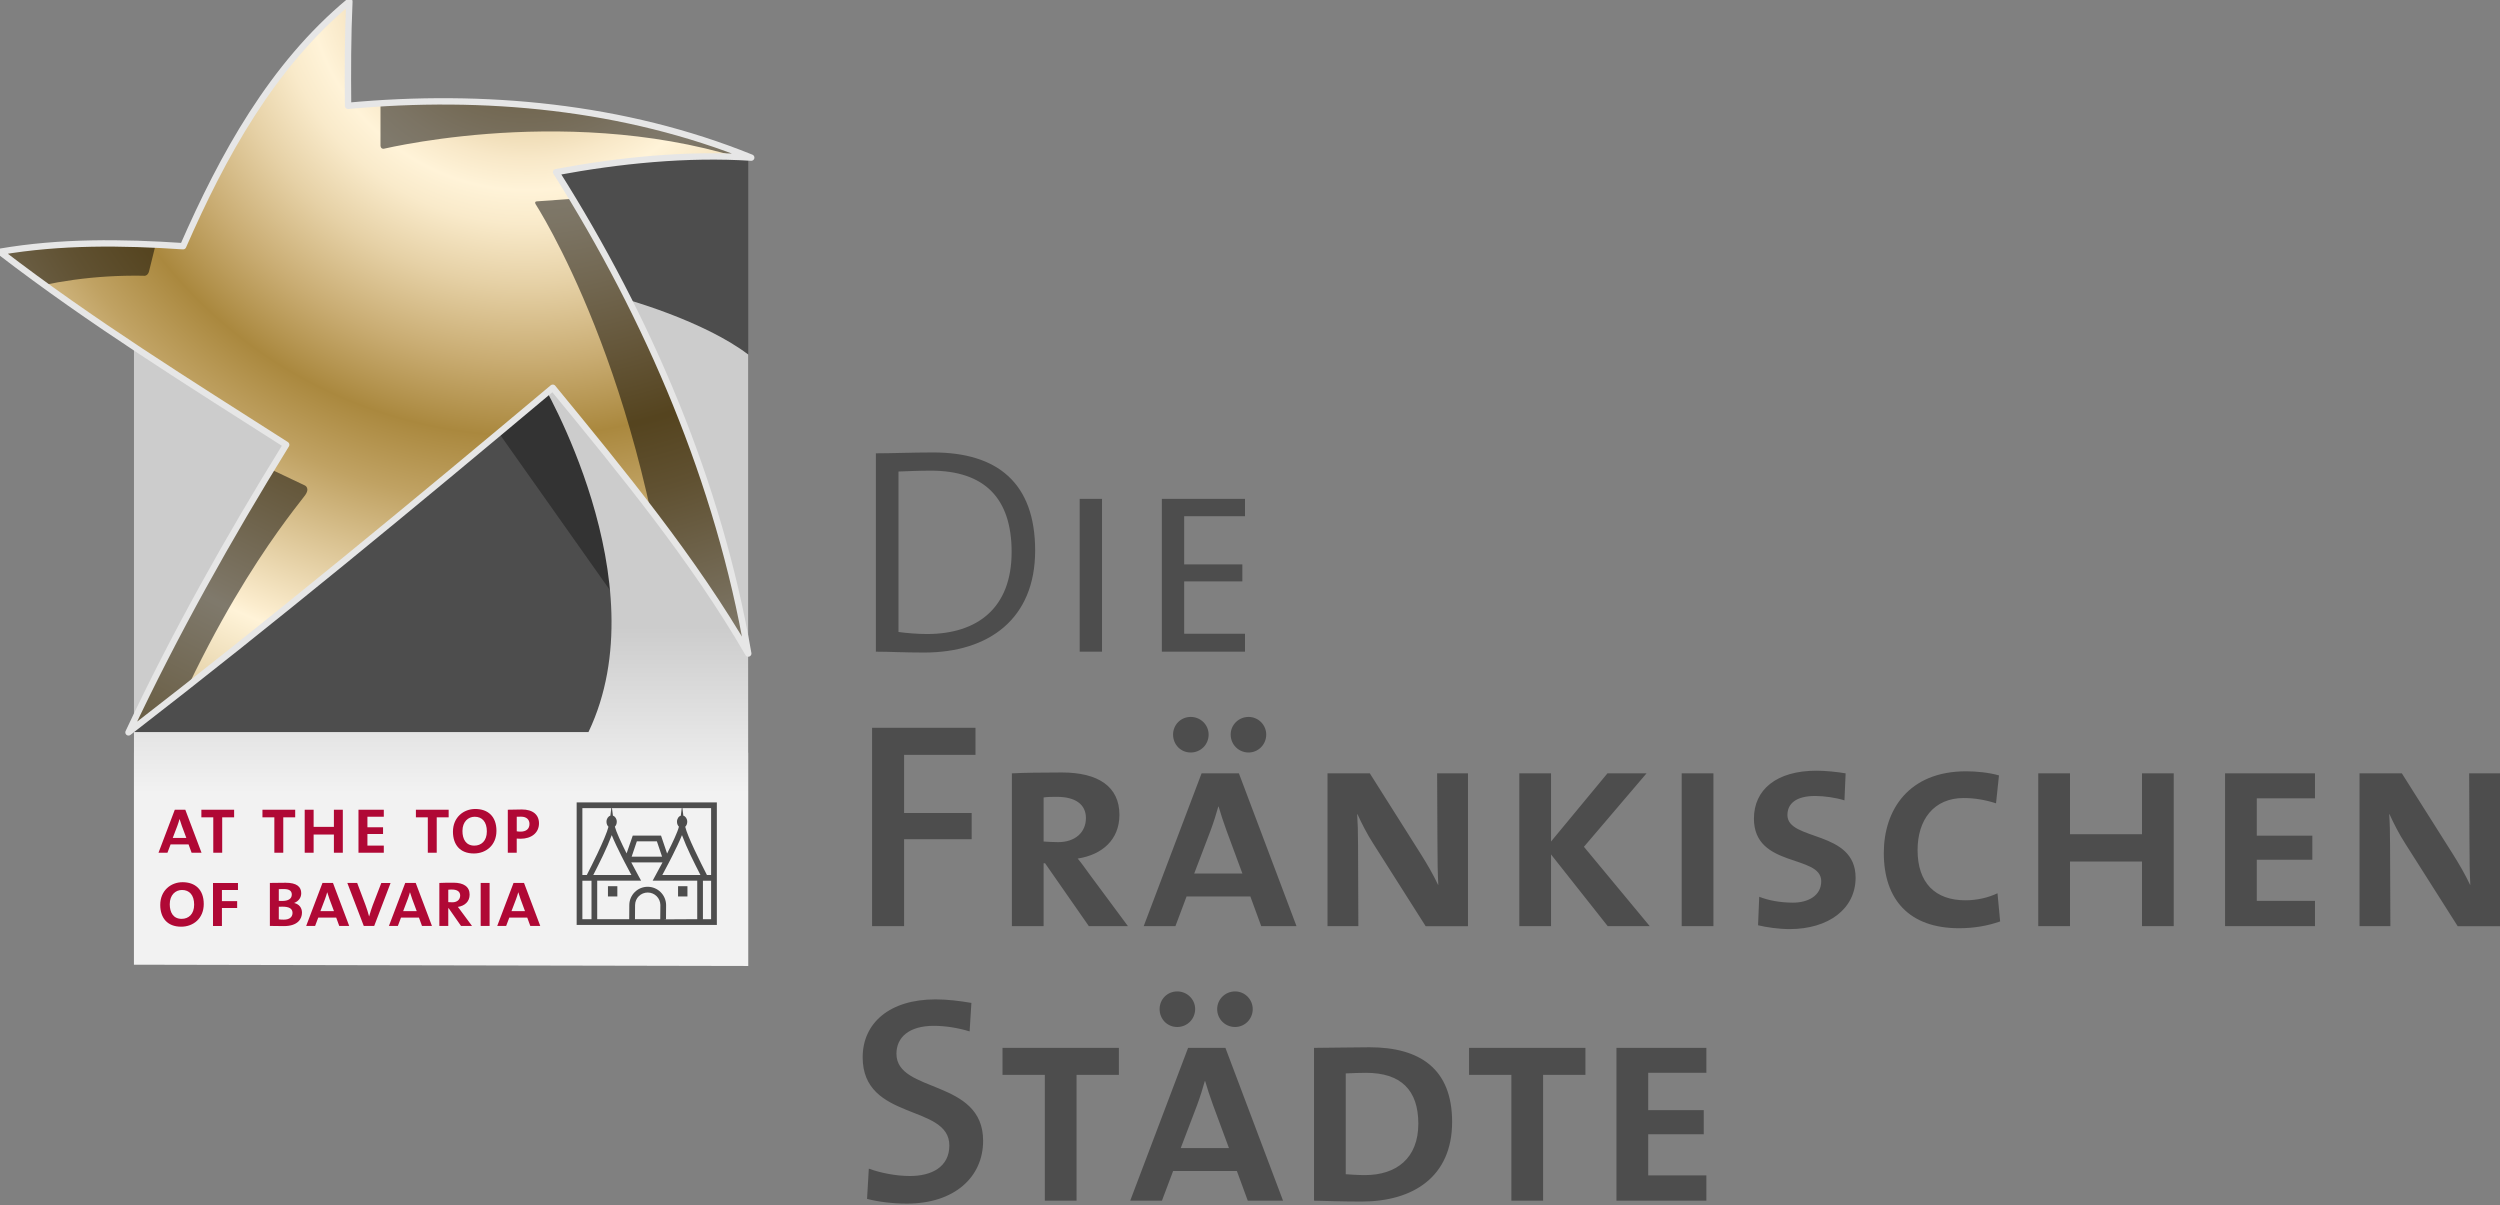 <svg version="1.1" id="Ebene_1" xmlns="http://www.w3.org/2000/svg" xmlns:xlink="http://www.w3.org/1999/xlink" x="0px"
     y="0px" width="1000" height="482"
     viewBox="0 0 1000 482" style="enable-background:new 0 0 1000 482;" xml:space="preserve">
<rect x="0" y="0" width="1000" height="482" fill="#808080" stroke="none"/>
<g>
	<defs>
		<polygon id="SVGID_1_" points="118.09,62.93 299.3,62.93 299.3,301.07 53.57,301.07 53.57,120.29 		"/>
	</defs>
    <use xlink:href="#SVGID_1_" style="overflow:visible;fill-rule:evenodd;clip-rule:evenodd;fill:#4D4D4D;"/>
    <clipPath id="SVGID_00000127724568327880641900000016027316263146420864_">
		<use xlink:href="#SVGID_1_" style="overflow:visible;"/>
	</clipPath>
    <polygon
        style="clip-path:url(#SVGID_00000127724568327880641900000016027316263146420864_);fill-rule:evenodd;clip-rule:evenodd;fill:#333333;"
        points="
		199,172.44 252.61,248.29 225.93,150.15 	"/>
    <polygon
        style="clip-path:url(#SVGID_00000127724568327880641900000016027316263146420864_);fill-rule:evenodd;clip-rule:evenodd;fill:#CCCCCC;"
        points="
		138.14,188.2 41.67,124.08 48.98,298.28 	"/>
    <path
        style="clip-path:url(#SVGID_00000127724568327880641900000016027316263146420864_);fill-rule:evenodd;clip-rule:evenodd;fill:#EDEDED;"
        d="
		M38.74,117.58c3.66,2.89,28.93,23.75,28.93,23.75s7.96-3.66,22.91-2c14.96,1.66,22.17,0.64,22.17,0.64s16.72-32.51,25.05-43.27
		c8.33-10.76,20.04-20.52,20.04-20.52s15.23-10.76,29.16-17.99c13.92-7.23-4.4-33.53-4.4-33.53L9.88,31.89L38.74,117.58z"/>
</g>
    <linearGradient id="SVGID_00000011722160365646058020000005666206051435787186_" gradientUnits="userSpaceOnUse"
                    x1="176.437" y1="386.392" x2="176.437" y2="117.752">
	<stop offset="0" style="stop-color:#F2F2F2"/>
        <stop offset="0.258" style="stop-color:#F2F2F2"/>
        <stop offset="0.505" style="stop-color:#CCCCCC"/>
        <stop offset="0.841" style="stop-color:#CCCCCC"/>
</linearGradient>
    <path
        style="fill-rule:evenodd;clip-rule:evenodd;fill:url(#SVGID_00000011722160365646058020000005666206051435787186_);"
        d="
	M242.78,117.8c7.57,1.38,39.24,10.84,56.52,24.02v244.57l-245.73-0.51v-93.06h181.82c28.82-60.38-19.1-140.61-19.1-140.61
	S234.44,116.28,242.78,117.8z"/>
    <g>
	<defs>
		<path id="SVGID_00000151507262723414543910000018173294047732847277_" d="M0,100.71c24.18-4.15,48.84-3.86,73.24-2.23
			c15.89-36.27,35.6-72.25,66.51-97.91c-0.63,13.91-0.65,27.84-0.52,41.76c54.24-5.02,110.48,0.16,161.26,20.72
			c-25.78-1.65-52.71,1.09-78.04,5.81c37,58.54,65.1,124.36,76.85,192.56c-21.72-37.59-50.67-72.79-78.19-106.32
			c-55.83,46.84-112.03,93.3-169.71,137.86c18.61-39.62,40.09-77.82,63.08-115.05C75.74,153.16,36.46,128.77,0,100.71z"/>
	</defs>

        <radialGradient id="SVGID_00000120530654363204506170000018320848781633682575_" cx="210.774" cy="-12.088"
                        r="434.452" gradientUnits="userSpaceOnUse">
		<stop offset="0" style="stop-color:#AA883E"/>
            <stop offset="0.048" style="stop-color:#C2A465"/>
            <stop offset="0.12" style="stop-color:#E3CDA0"/>
            <stop offset="0.174" style="stop-color:#F8E8C8"/>
            <stop offset="0.203" style="stop-color:#FFF3D8"/>
            <stop offset="0.234" style="stop-color:#F9EACA"/>
            <stop offset="0.289" style="stop-color:#E6D1A6"/>
            <stop offset="0.361" style="stop-color:#C9AC72"/>
            <stop offset="0.429" style="stop-color:#AA883E"/>
            <stop offset="0.493" style="stop-color:#C0A263"/>
            <stop offset="0.636" style="stop-color:#FBECCD"/>
            <stop offset="0.648" style="stop-color:#FFF3D8"/>
            <stop offset="0.901" style="stop-color:#AA883E"/>
            <stop offset="1" style="stop-color:#AA883E"/>
	</radialGradient>

        <use xlink:href="#SVGID_00000151507262723414543910000018173294047732847277_"
             style="overflow:visible;fill-rule:evenodd;clip-rule:evenodd;fill:url(#SVGID_00000120530654363204506170000018320848781633682575_);"/>
        <clipPath id="SVGID_00000081635420440282545240000009953667442710730390_">
	<use xlink:href="#SVGID_00000151507262723414543910000018173294047732847277_" style="overflow:visible;"/>
	</clipPath>

        <path
            style="opacity:0.5;clip-path:url(#SVGID_00000081635420440282545240000009953667442710730390_);fill-rule:evenodd;clip-rule:evenodd;"
            d="
		M152.2,21.99v35.9c0,0-0.23,2.24,2,1.46c13.94-3.09,98.07-19.63,168.09,14.06c76.6,36.85,29.61-52.38,29.61-52.38L152.2,21.99z"/>

        <path
            style="opacity:0.5;clip-path:url(#SVGID_00000081635420440282545240000009953667442710730390_);fill-rule:evenodd;clip-rule:evenodd;"
            d="
		M214.29,81.73c6.13,9.79,50.22,84.05,57.4,206.61l35.48-30.59l-68.67-178.9l-23.59,1.68C214.9,80.53,213.51,80.48,214.29,81.73z"/>

        <path
            style="opacity:0.5;clip-path:url(#SVGID_00000081635420440282545240000009953667442710730390_);fill-rule:evenodd;clip-rule:evenodd;"
            d="
		M101.59,184.52l20.38,9.67c0,0,2.34,1.09-0.22,4.29c-8.36,10.81-42.75,53.39-70.99,136.5C24.65,411.77-11.41,280-11.41,280
		L101.59,184.52z"/>

        <path
            style="opacity:0.5;clip-path:url(#SVGID_00000081635420440282545240000009953667442710730390_);fill-rule:evenodd;clip-rule:evenodd;"
            d="
		M-62.49,156.56c0,0,41.35-47.49,119.7-46.27c1.92,0.42,2.4-1.73,2.4-1.73l9.71-39.32l-145.36,6.04L-62.49,156.56z"/>

        <use xlink:href="#SVGID_00000151507262723414543910000018173294047732847277_"
             style="overflow:visible;fill-rule:evenodd;clip-rule:evenodd;fill:none;stroke:#E6E6E6;stroke-width:2.551;stroke-linejoin:round;stroke-miterlimit:1;"/>
</g>
    <path style="fill:#4D4D4D;" d="M256.24,336.53h-1.5l-2.08,6.14h3.58h2.02h6.57l-2.08-6.14l-4.49,0L256.24,336.53z M286.74,320.97
	v49.01h-56.08v-49.01H286.74z M266.44,361.98l-0.04,5.7l-2.3,0.05l0.05-5.73c-0.04-2.76-2.29-4.99-5.06-4.99
	c-2.77,0-5.02,2.22-5.06,4.98l-0.04,5.68h10.12l2.29,0.07l12.49-0.07v-15.4h-7.45h-10.38c0.71-1.29,2.25-4.1,3.95-7.32h-6.74h-2.02
	h-3.75c2,3.81,3.94,7.32,3.94,7.32h-10.38h-7.18v15.4h12.8l0.04-5.71c0.06-4.01,3.33-7.25,7.35-7.25
	C263.11,354.73,266.38,357.97,266.44,361.98z M237.31,350h8.75h6.5c-0.66-1.22-1.62-3.02-2.66-5.03l-1.31-2.56
	c-1.4-2.77-2.89-5.86-3.89-8.36C242.65,339.51,239.95,344.81,237.31,350z M232.95,350h1.77c1.13-2.2,2.85-5.6,4.25-8.56
	c2.04-4.31,3.93-8.66,4.42-10.74c-0.49-0.46-0.8-1.18-0.8-1.99c0-1.18,0.66-2.17,1.56-2.44l0.37-3.01h-11.57V350z M236.6,352.29
	h-3.06h-0.59v15.4h3.65V352.29z M272.32,326.27l0.37-3.01H244.8l0.37,3.01c0.89,0.28,1.54,1.27,1.54,2.44c0,0.79-0.3,1.5-0.77,1.96
	c0.52,2.03,2.52,6.37,4.7,10.7l2.46-7.13h3.15h2.02h6.14l2.43,7.18c2.18-4.3,4.22-8.63,4.73-10.75c-0.48-0.46-0.78-1.17-0.78-1.97
	C270.78,327.54,271.44,326.55,272.32,326.27z M282.77,350h1.67v-26.74h-11.47l0.37,3.01c0.9,0.27,1.56,1.26,1.56,2.44
	c0,0.81-0.32,1.54-0.81,2C274.94,334.46,280.09,344.77,282.77,350z M271.43,350h8.75c-2.65-5.19-5.35-10.49-7.39-15.95
	c-1,2.5-2.5,5.58-3.89,8.36l-1.31,2.56c-1.04,2.01-2,3.81-2.66,5.03H271.43z M281.17,352.29v15.4h3.27v-15.4h-0.49H281.17z
	 M243.18,354.47h3.76v4.12h-3.76V354.47z M271.22,354.47h3.76v4.12h-3.76V354.47z"/>
    <path style="fill:#B00835;" d="M76.64,341.09l-1.22-3.34h-7.18l-1.26,3.34H63.4l6.52-17.2h4.2l6.49,17.2H76.64z M72.73,330.34
	c-0.33-0.89-0.66-1.92-0.89-2.71h-0.03c-0.23,0.83-0.53,1.79-0.86,2.68l-1.85,4.86h5.43L72.73,330.34z M88.88,326.93v14.16h-3.57
	v-14.16h-4.76v-3.04h13.1v3.04H88.88z M113.31,326.93v14.16h-3.57v-14.16h-4.76v-3.04h13.1v3.04H113.31z M133.56,341.09v-7.28h-8.11
	v7.28h-3.57v-17.2h3.57v6.85h8.11v-6.85h3.57v17.2H133.56z M143.39,341.09v-17.2h10.13v2.81h-6.55v4.2h6.25v2.71h-6.25v4.63h6.55
	v2.85H143.39z M174.69,326.93v14.16h-3.57v-14.16h-4.76v-3.04h13.1v3.04H174.69z M189.55,341.39c-5.59,0-8.37-3.57-8.37-8.73
	c0-5.66,4.17-9.07,8.93-9.07c5,0,8.47,2.91,8.47,8.73C198.58,338.02,194.48,341.39,189.55,341.39z M189.88,326.7
	c-2.61,0-4.9,1.99-4.9,5.69c0,3.28,1.39,5.86,4.76,5.86c2.75,0,5-1.85,5-5.69C194.75,328.72,192.83,326.7,189.88,326.7z
	 M208.21,335.5c-0.43,0-1.09-0.03-1.52-0.07v5.66h-3.57v-17.2c1.46-0.03,3.61-0.1,5.63-0.1c4.37,0,6.85,2.08,6.85,5.56
	C215.59,333.12,212.58,335.5,208.21,335.5z M208.45,326.67c-0.66,0-1.29,0-1.75,0.03v5.82c0.4,0.1,1.06,0.13,1.52,0.13
	c2.22,0,3.57-1.06,3.57-3.08C211.79,327.89,210.66,326.67,208.45,326.67z M72.47,370.68c-5.59,0-8.37-3.57-8.37-8.73
	c0-5.66,4.17-9.07,8.93-9.07c5,0,8.47,2.91,8.47,8.73C81.5,367.3,77.4,370.68,72.47,370.68z M72.8,355.99c-2.61,0-4.9,1.99-4.9,5.69
	c0,3.28,1.39,5.86,4.76,5.86c2.75,0,5-1.85,5-5.69S75.74,355.99,72.8,355.99z M88.77,355.99v4.47h6.09v2.75h-6.09v7.18H85.2v-17.2
	h9.99v2.81H88.77z M113.54,370.44c-1.19,0-3.24-0.03-5.59-0.07v-17.2c1.62,0,4.04-0.07,6.32-0.07c4.43,0,6.22,1.62,6.22,4.2
	c0,1.75-1.03,3.18-2.81,3.87v0.03c2.09,0.5,3.11,2.02,3.11,3.87C120.78,367.47,119.23,370.44,113.54,370.44z M113.57,355.62
	c-0.66,0-1.42,0.03-2.05,0.03v4.7c0.56,0.03,1.12,0.03,1.36,0.03c2.35,0,3.84-0.83,3.84-2.55
	C116.71,356.55,115.99,355.62,113.57,355.62z M113.04,362.67c-0.36,0-1.09,0-1.52,0.03v5.03c0.5,0.1,1.19,0.13,2.02,0.13
	c2.38,0,3.47-1.13,3.47-2.71C117.01,363.33,115.42,362.67,113.04,362.67z M135.7,370.38l-1.22-3.34h-7.18l-1.26,3.34h-3.57
	l6.52-17.2h4.2l6.49,17.2H135.7z M131.79,359.63c-0.33-0.89-0.66-1.92-0.89-2.71h-0.03c-0.23,0.83-0.53,1.79-0.86,2.68l-1.85,4.86
	h5.43L131.79,359.63z M149.68,370.38h-4.17l-6.58-17.2h3.94l3.34,8.87c0.53,1.39,0.99,2.91,1.42,4.5h0.03
	c0.43-1.56,0.93-3.11,1.42-4.43l3.44-8.93h3.71L149.68,370.38z M168.8,370.38l-1.22-3.34h-7.18l-1.26,3.34h-3.57l6.52-17.2h4.2
	l6.49,17.2H168.8z M164.89,359.63c-0.33-0.89-0.66-1.92-0.89-2.71h-0.03c-0.23,0.83-0.53,1.79-0.86,2.68l-1.85,4.86h5.43
	L164.89,359.63z M184.41,370.38l-4.93-7.08h-0.17v7.08h-3.57v-17.2c1.26-0.07,3.51-0.1,5.63-0.1c4.1,0,6.48,1.59,6.48,4.76
	c0,2.81-1.95,4.5-4.7,4.93c0.4,0.46,0.86,1.13,1.39,1.85l4.27,5.76H184.41z M180.83,355.82c-0.6,0-1.06,0-1.52,0.07v4.96
	c0.5,0.03,1.09,0.07,1.65,0.07c1.89,0,3.11-1.09,3.11-2.71C184.08,356.65,182.85,355.82,180.83,355.82z M192.27,370.38v-17.2h3.57
	v17.2H192.27z M212.12,370.38l-1.22-3.34h-7.18l-1.26,3.34h-3.57l6.52-17.2h4.2l6.49,17.2H212.12z M208.22,359.63
	c-0.33-0.89-0.66-1.92-0.89-2.71h-0.03c-0.23,0.83-0.53,1.79-0.86,2.68l-1.85,4.86H210L208.22,359.63z"/>
    <path style="fill-rule:evenodd;clip-rule:evenodd;fill:#4D4D4D;" d="M362.81,481.44c-5.76,0-11.4-0.7-15.99-1.88l0.71-12.1
	c4.47,1.64,10.7,2.94,16.46,2.94c8.7,0,15.75-3.64,15.75-12.23c0-16.69-34.67-9.64-34.67-35.26c0-13.64,10.69-23.16,29.15-23.16
	c4.7,0,9.52,0.59,14.34,1.41l-0.71,11.4c-4.59-1.41-9.64-2.23-14.34-2.23c-9.87,0-14.93,4.58-14.93,11.17
	c0,15.87,34.67,9.99,34.67,34.79C393.26,470.86,381.74,481.44,362.81,481.44z M447.55,429.96v-10.81H401v10.81h16.93v50.31h12.69
	v-50.31H447.55z M494.04,410.8c-4,0-7.17-3.17-7.17-7.17c0-3.88,3.18-7.06,7.17-7.06c3.88,0,7.05,3.18,7.05,7.06
	C501.09,407.62,497.92,410.8,494.04,410.8z M470.89,410.8c-4,0-7.05-3.17-7.05-7.17c0-3.88,3.05-7.06,7.05-7.06
	c4,0,7.17,3.18,7.17,7.06C478.06,407.62,474.88,410.8,470.89,410.8z M499.1,480.26l-4.35-11.87h-25.5l-4.47,11.87h-12.69
	l23.15-61.12h14.93l23.04,61.12H499.1z M485.23,442.06c-1.17-3.18-2.35-6.82-3.18-9.64h-0.12c-0.82,2.94-1.88,6.35-3.05,9.52
	l-6.58,17.28h19.28L485.23,442.06z M544.65,480.62c-7.76,0-13.75-0.24-19.04-0.35v-61.12c5.41,0,15.04-0.24,22.21-0.24
	c20.1,0,33.03,8.58,33.03,29.86C580.85,470.74,565.22,480.62,544.65,480.62z M546.41,429.13c-2.47,0-5.64,0.12-8.11,0.24v40.32
	c1.76,0.12,4.94,0.35,7.64,0.35c12.58,0,21.39-6.7,21.39-20.57C567.33,435.95,560.28,429.13,546.41,429.13z M634.17,429.96v-10.81
	h-46.55v10.81h16.93v50.31h12.69v-50.31H634.17z M682.55,480.26v-10.11h-23.27V453.7h22.22v-9.64h-22.22v-14.93h23.27v-9.99h-35.97
	v61.12H682.55z M390.2,301.94v-10.82h-41.37v79.34h12.81v-34.79h27.03v-10.46h-27.03v-23.27H390.2z M435.54,370.46l-17.51-25.15
	h-0.59v25.15h-12.69v-61.12c4.46-0.24,12.46-0.35,19.98-0.35c14.57,0,23.04,5.64,23.04,16.93c0,9.99-6.93,15.99-16.69,17.51
	c1.41,1.64,3.06,4,4.94,6.58l15.16,20.45H435.54z M422.85,318.74c-2.12,0-3.76,0-5.41,0.24v17.63c1.76,0.12,3.88,0.24,5.88,0.24
	c6.7,0,11.05-3.88,11.05-9.64C434.37,321.68,430.02,318.74,422.85,318.74z M499.44,301c-4,0-7.17-3.17-7.17-7.17
	c0-3.88,3.18-7.06,7.17-7.06c3.88,0,7.05,3.18,7.05,7.06C506.49,297.82,503.31,301,499.44,301z M476.28,301
	c-4,0-7.05-3.17-7.05-7.17c0-3.88,3.06-7.06,7.05-7.06s7.17,3.18,7.17,7.06C483.45,297.82,480.28,301,476.28,301z M504.49,370.46
	l-4.35-11.87h-25.51l-4.46,11.87h-12.69l23.15-61.12h14.93l23.04,61.12H504.49z M490.62,332.26c-1.18-3.18-2.35-6.82-3.18-9.64
	h-0.12c-0.82,2.94-1.88,6.35-3.06,9.52l-6.58,17.28h19.28L490.62,332.26z M587.19,370.46v-61.12h-12.34l0.12,26.92
	c0,7.88,0.12,13.75,0.35,17.63h-0.12c-2-4.23-4.35-8.23-6.7-11.99l-20.57-32.56H531v61.12h12.34l-0.12-31.97
	c0-5.64-0.12-9.4-0.35-12.81h0.12c1.65,3.64,3.88,7.99,6.23,11.64l21.04,33.15H587.19z M659.9,370.46l-26.33-31.74l25.04-29.38
	h-15.63l-22.57,27.27v-27.27h-12.69v61.12h12.69v-28.68l22.68,28.68H659.9z M685.37,370.46v-61.12h-12.69v61.12H685.37z
	 M742.24,351.07c0-19.16-27.27-14.57-27.27-25.04c0-4.58,3.41-7.64,11.17-7.64c3.53,0,8.35,0.7,11.64,1.76l0.47-10.81
	c-3.41-0.59-8.11-1.06-11.64-1.06c-16.1,0-25.04,7.64-25.04,19.16c0,19.86,26.92,14.22,26.92,25.04c0,5.99-5.52,8.58-11.28,8.58
	c-5.17,0-9.99-0.94-13.52-2.35l-0.47,11.4c3.41,0.82,8.34,1.53,12.58,1.53C731.43,371.64,742.24,363.53,742.24,351.07z
	 M800.06,368.58L799,357.3c-3.64,1.76-8.23,2.82-12.81,2.82c-12.11,0-19.16-6.93-19.16-20.1c0-12.11,6.47-20.81,18.45-20.81
	c4.23,0,8.58,0.71,12.93,2.12l1.18-11.17c-4.11-1.17-9.17-1.64-13.16-1.64c-22.92,0-32.91,15.4-32.91,32.68
	c0,18.57,10.11,30.09,30.09,30.09C789.6,371.29,795,370.34,800.06,368.58z M869.49,370.46v-61.12H856.8v24.33H828v-24.33H815.3
	v61.12H828V344.6h28.8v25.86H869.49z M925.99,370.46v-10.11h-23.27V343.9h22.21v-9.64h-22.21v-14.93h23.27v-9.99h-35.97v61.12
	H925.99z M1000,370.46v-61.12h-12.34l0.12,26.92c0,7.88,0.12,13.75,0.35,17.63h-0.12c-2-4.23-4.35-8.23-6.7-11.99l-20.57-32.56
	h-16.93v61.12h12.34l-0.12-31.97c0-5.64-0.11-9.4-0.35-12.81h0.12c1.65,3.64,3.88,7.99,6.23,11.64l21.04,33.15H1000z M369.63,261.02
	c-7.99,0-13.75-0.35-19.28-0.35v-79.34c6.11,0,14.69-0.35,22.92-0.35c25.74,0,40.79,12.22,40.79,39.26
	C414.06,247.5,395.61,261.02,369.63,261.02z M372.33,188.26c-4.47,0-9.76,0.23-12.93,0.35v64.18c3.18,0.47,7.99,0.82,11.4,0.82
	c19.98,0,33.85-10.23,33.85-32.8C404.66,199.31,393.84,188.26,372.33,188.26z M440.81,260.66v-61.12h-8.93v61.12H440.81z
	 M498,260.66v-7.17h-24.33v-20.92h23.27v-6.82h-23.27v-19.28H498v-6.93h-33.26v61.12H498z"/>
</svg>
